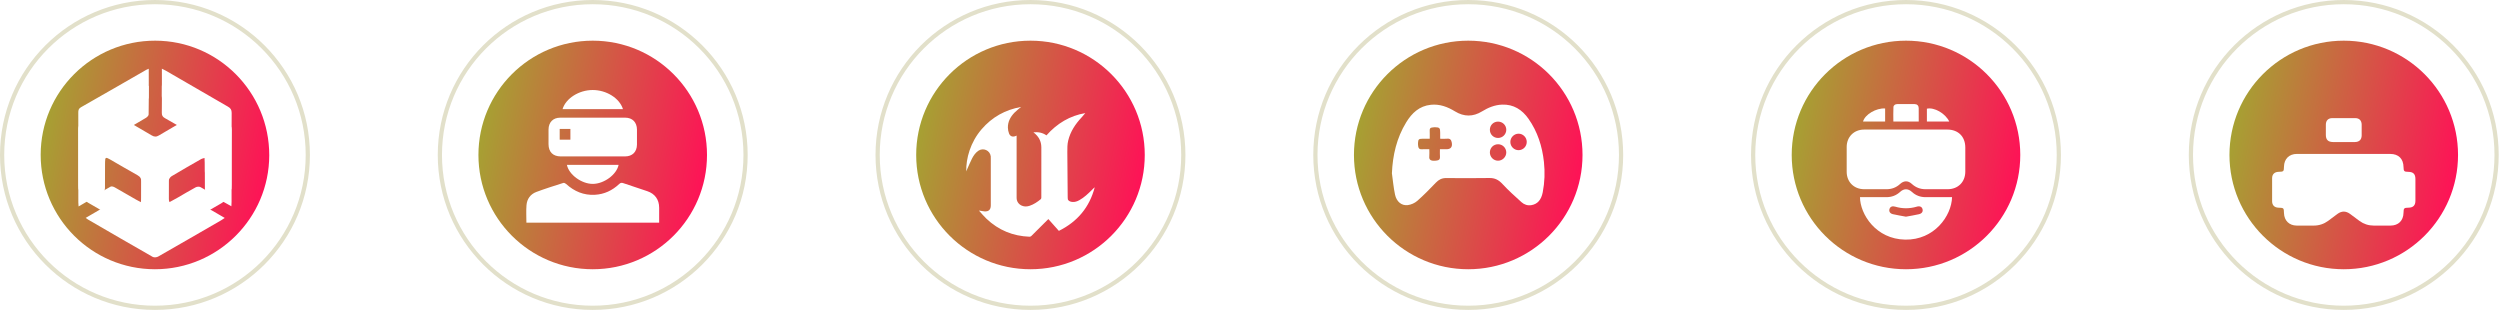 <svg width="484" height="60" viewBox="0 0 484 60" fill="none" xmlns="http://www.w3.org/2000/svg">
<circle cx="114.75" cy="30" r="29.591" fill="white" stroke="#E2E0CA" stroke-width="0.817"/>
<circle cx="114.75" cy="30" r="22.125" fill="url(#paint0_linear_14_1308)"/>
<g filter="url(#filter0_d_14_1308)">
<path d="M101.911 39.842C101.911 38.684 101.84 37.559 101.93 36.447C102.029 35.242 102.701 34.317 103.84 33.892C105.56 33.251 107.315 32.703 109.064 32.145C109.209 32.099 109.465 32.223 109.598 32.346C111.177 33.786 113.007 34.562 115.164 34.444C116.992 34.344 118.554 33.604 119.874 32.357C120.13 32.115 120.333 32.074 120.658 32.186C122.205 32.72 123.761 33.225 125.313 33.744C126.801 34.241 127.611 35.376 127.614 36.956C127.616 37.907 127.614 38.858 127.614 39.84C119.04 39.842 110.5 39.842 101.911 39.842Z" fill="white"/>
<path d="M114.74 27.016C112.682 27.016 110.625 27.019 108.567 27.015C107.06 27.012 106.205 26.16 106.194 24.654C106.187 23.7 106.183 22.746 106.195 21.793C106.214 20.408 107.061 19.519 108.449 19.513C112.648 19.494 116.847 19.495 121.046 19.512C122.456 19.518 123.302 20.41 123.317 21.826C123.327 22.796 123.329 23.767 123.316 24.737C123.297 26.146 122.424 27.009 121.012 27.014C118.921 27.022 116.83 27.016 114.74 27.016ZM108.356 21.695C108.356 22.404 108.356 23.08 108.356 23.774C109.059 23.774 109.735 23.774 110.43 23.774C110.43 23.072 110.43 22.397 110.43 21.695C109.737 21.695 109.073 21.695 108.356 21.695Z" fill="white"/>
<path d="M108.908 17.863C109.534 15.776 112.084 14.165 114.729 14.158C117.404 14.151 119.952 15.743 120.607 17.863C116.712 17.863 112.829 17.863 108.908 17.863Z" fill="white"/>
<path d="M119.762 28.648C119.377 30.544 116.929 32.334 114.756 32.334C112.583 32.334 110.133 30.541 109.751 28.648C113.09 28.648 116.424 28.648 119.762 28.648Z" fill="white"/>
</g>
<circle cx="199.5" cy="30" r="29.591" fill="white" stroke="#E2E0CA" stroke-width="0.817"/>
<circle cx="199.5" cy="30" r="22.125" fill="url(#paint1_linear_14_1308)"/>
<g filter="url(#filter1_d_14_1308)">
<path d="M189.612 37.498C189.935 37.551 190.256 37.627 190.582 37.653C191.403 37.719 191.817 37.328 191.818 36.501C191.819 33.5 191.819 30.498 191.818 27.497C191.818 27.329 191.832 27.159 191.811 26.993C191.663 25.842 190.353 25.264 189.399 25.928C188.843 26.315 188.468 26.863 188.17 27.45C187.798 28.185 187.487 28.95 187.15 29.703C187.123 29.762 187.101 29.824 187.063 29.919C187.013 27.384 187.87 24.273 190.039 21.754C192.069 19.395 194.637 17.969 197.68 17.438C197.259 17.798 196.8 18.133 196.41 18.536C195.627 19.346 195.099 20.296 195.128 21.461C195.138 21.843 195.213 22.244 195.356 22.596C195.582 23.15 196.078 23.3 196.632 23.061C196.679 23.041 196.727 23.021 196.816 22.985C196.816 23.096 196.816 23.183 196.816 23.27C196.816 27.19 196.816 31.11 196.816 35.031C196.816 35.722 197.199 36.287 197.844 36.557C198.344 36.767 198.846 36.738 199.346 36.568C200.155 36.293 200.852 35.824 201.502 35.284C201.572 35.225 201.6 35.083 201.6 34.979C201.605 32.353 201.604 29.727 201.604 27.101C201.604 26.48 201.608 25.86 201.603 25.24C201.594 24.072 201.088 23.153 200.182 22.439C200.154 22.417 200.126 22.396 200.062 22.348C200.995 22.254 201.825 22.403 202.593 22.94C204.641 20.619 207.163 19.119 210.116 18.628C209.918 18.86 209.666 19.176 209.391 19.47C208.187 20.757 207.234 22.187 206.809 23.926C206.629 24.662 206.628 25.412 206.634 26.162C206.659 29.056 206.682 31.95 206.705 34.844C206.705 34.867 206.703 34.89 206.705 34.913C206.731 35.097 206.698 35.327 206.796 35.455C206.98 35.695 207.276 35.796 207.584 35.828C208.085 35.879 208.535 35.722 208.963 35.484C209.891 34.969 210.645 34.239 211.393 33.502C211.57 33.328 211.737 33.142 211.939 32.989C210.927 36.864 208.59 39.646 204.997 41.43C204.319 40.668 203.644 39.911 202.962 39.145C202.66 39.444 202.372 39.726 202.086 40.011C201.279 40.817 200.475 41.627 199.661 42.427C199.581 42.506 199.438 42.566 199.327 42.562C196.106 42.444 193.309 41.294 190.97 39.071C190.469 38.595 190.027 38.055 189.557 37.545C189.575 37.529 189.594 37.514 189.612 37.498Z" fill="white"/>
</g>
<circle cx="284.25" cy="30" r="29.591" fill="white" stroke="#E2E0CA" stroke-width="0.817"/>
<circle cx="284.25" cy="30" r="22.125" fill="url(#paint2_linear_14_1308)"/>
<path d="M269.474 33.553C269.622 30.022 270.397 26.706 272.243 23.683C273.346 21.878 274.789 20.512 277.012 20.286C278.726 20.111 280.251 20.683 281.687 21.563C283.43 22.633 285.184 22.635 286.923 21.563C288.117 20.827 289.387 20.311 290.795 20.255C293.029 20.167 294.684 21.239 295.922 23.006C297.675 25.509 298.576 28.328 298.905 31.346C299.119 33.321 299.052 35.285 298.672 37.235C298.386 38.703 297.658 39.517 296.478 39.716C295.739 39.842 295.078 39.608 294.559 39.142C293.295 38.005 292.026 36.863 290.873 35.617C290.15 34.836 289.412 34.442 288.335 34.462C285.54 34.513 282.743 34.489 279.947 34.472C279.14 34.468 278.541 34.78 277.986 35.359C276.823 36.574 275.644 37.782 274.382 38.89C273.896 39.316 273.188 39.631 272.545 39.709C271.347 39.854 270.373 39.051 270.079 37.684C269.786 36.328 269.668 34.932 269.474 33.553ZM278.769 28.89C279.254 28.89 279.652 28.89 280.051 28.89C280.857 28.89 281.219 28.443 281.067 27.622C280.975 27.123 280.775 26.775 280.158 26.851C279.732 26.904 279.295 26.861 278.819 26.861C278.819 26.409 278.818 26.048 278.819 25.688C278.823 24.778 278.705 24.651 277.792 24.629C277.622 24.625 277.451 24.673 277.28 24.683C276.888 24.707 276.771 24.921 276.789 25.295C276.815 25.802 276.795 26.312 276.795 26.861C276.257 26.861 275.819 26.86 275.382 26.861C274.69 26.863 274.563 26.977 274.526 27.681C274.515 27.908 274.533 28.14 274.571 28.366C274.633 28.731 274.822 28.929 275.24 28.898C275.711 28.862 276.187 28.89 276.718 28.89C276.718 29.413 276.755 29.871 276.709 30.322C276.654 30.856 276.94 31.066 277.384 31.118C277.662 31.152 277.953 31.11 278.234 31.069C278.636 31.01 278.815 30.784 278.777 30.351C278.739 29.895 278.769 29.436 278.769 28.89ZM288.439 29.492C288.429 30.378 289.138 31.108 290.013 31.113C290.883 31.117 291.62 30.378 291.614 29.507C291.609 28.646 290.917 27.943 290.057 27.927C289.164 27.91 288.449 28.601 288.439 29.492ZM290.019 23.544C289.139 23.544 288.452 24.22 288.439 25.097C288.426 26 289.124 26.71 290.024 26.709C290.893 26.707 291.598 26.017 291.616 25.151C291.633 24.265 290.916 23.544 290.019 23.544ZM295.578 27.46C295.57 26.581 294.829 25.859 293.96 25.882C293.106 25.905 292.407 26.619 292.403 27.472C292.398 28.352 293.12 29.077 294 29.074C294.881 29.072 295.588 28.349 295.578 27.46Z" fill="white"/>
<circle cx="369" cy="30" r="29.591" fill="white" stroke="#E2E0CA" stroke-width="0.817"/>
<circle cx="369" cy="30" r="22.125" fill="url(#paint3_linear_14_1308)"/>
<g filter="url(#filter2_d_14_1308)">
<path d="M369.038 21.813C371.687 21.813 374.336 21.811 376.985 21.813C379.117 21.815 380.481 23.176 380.483 25.302C380.485 26.857 380.487 28.413 380.482 29.967C380.476 31.959 379.093 33.349 377.096 33.363C375.66 33.373 374.224 33.366 372.789 33.365C371.773 33.364 370.889 33.037 370.134 32.341C369.403 31.665 368.591 31.674 367.848 32.358C367.106 33.041 366.234 33.362 365.237 33.365C363.785 33.37 362.332 33.376 360.879 33.364C358.909 33.347 357.525 31.955 357.519 29.996C357.514 28.39 357.512 26.783 357.519 25.177C357.526 23.224 358.927 21.822 360.887 21.816C363.603 21.808 366.321 21.814 369.038 21.813Z" fill="white"/>
<path d="M360.093 34.902C360.275 34.902 360.458 34.902 360.641 34.902C362.162 34.902 363.683 34.902 365.203 34.902C366.218 34.902 367.104 34.58 367.86 33.883C368.594 33.205 369.41 33.208 370.147 33.888C370.903 34.584 371.79 34.904 372.806 34.902C374.327 34.901 375.848 34.902 377.368 34.902C377.551 34.902 377.733 34.902 377.917 34.902C377.82 38.557 374.459 43.224 368.844 43.123C363.163 43.022 360.12 38.205 360.093 34.902ZM368.987 38.681C369.834 38.524 370.676 38.395 371.503 38.205C372.096 38.068 372.328 37.682 372.199 37.212C372.072 36.752 371.663 36.573 371.084 36.743C369.688 37.154 368.294 37.154 366.898 36.737C366.352 36.574 365.949 36.747 365.809 37.181C365.657 37.648 365.888 38.062 366.465 38.198C367.292 38.389 368.133 38.52 368.987 38.681Z" fill="white"/>
<path d="M371.466 20.258C369.806 20.258 368.209 20.258 366.553 20.258C366.553 19.324 366.52 18.394 366.569 17.467C366.589 17.099 366.917 16.886 367.302 16.883C368.427 16.874 369.552 16.87 370.678 16.884C371.157 16.89 371.452 17.179 371.462 17.648C371.478 18.499 371.466 19.35 371.466 20.258Z" fill="white"/>
<path d="M364.96 20.261C363.511 20.261 362.1 20.261 360.683 20.261C361.049 18.906 363.207 17.622 364.96 17.729C364.96 18.552 364.96 19.378 364.96 20.261Z" fill="white"/>
<path d="M377.376 20.259C375.913 20.259 374.5 20.259 373.046 20.259C373.046 19.428 373.046 18.602 373.046 17.773C374.451 17.454 376.599 18.66 377.376 20.259Z" fill="white"/>
</g>
<circle cx="453.75" cy="30" r="29.591" fill="white" stroke="#E2E0CA" stroke-width="0.817"/>
<circle cx="453.75" cy="30" r="22.125" fill="url(#paint4_linear_14_1308)"/>
<g filter="url(#filter3_d_14_1308)">
<path d="M453.759 26.532C456.757 26.532 459.755 26.531 462.752 26.533C464.36 26.534 465.301 27.473 465.323 29.089C465.334 29.878 465.45 29.994 466.236 30.001C467.205 30.01 467.623 30.424 467.625 31.386C467.629 32.795 467.63 34.203 467.624 35.612C467.621 36.501 467.183 36.928 466.285 36.939C465.423 36.95 465.337 37.036 465.322 37.909C465.295 39.449 464.336 40.402 462.8 40.406C461.716 40.41 460.632 40.408 459.55 40.406C458.544 40.404 457.629 40.108 456.816 39.519C456.188 39.063 455.577 38.582 454.948 38.129C454.146 37.551 453.347 37.556 452.544 38.137C451.93 38.581 451.332 39.049 450.721 39.497C449.894 40.101 448.965 40.405 447.939 40.406C446.838 40.407 445.736 40.412 444.635 40.405C443.199 40.398 442.225 39.441 442.18 38.004C442.148 36.974 442.148 36.974 441.096 36.938C440.344 36.912 439.885 36.464 439.88 35.707C439.869 34.208 439.868 32.709 439.881 31.21C439.888 30.463 440.357 30.021 441.117 29.999C442.128 29.97 442.156 29.943 442.18 28.966C442.216 27.497 443.186 26.535 444.655 26.532C447.691 26.529 450.725 26.533 453.759 26.532Z" fill="white"/>
<path d="M453.716 24.232C453.03 24.232 452.344 24.237 451.657 24.231C450.73 24.221 450.289 23.784 450.284 22.876C450.28 22.19 450.273 21.503 450.286 20.817C450.3 20.062 450.755 19.605 451.512 19.6C453.011 19.589 454.51 19.588 456.009 19.601C456.757 19.607 457.206 20.075 457.218 20.835C457.229 21.54 457.227 22.244 457.219 22.949C457.21 23.759 456.761 24.213 455.937 24.23C455.198 24.243 454.457 24.231 453.716 24.232Z" fill="white"/>
</g>
<circle cx="30" cy="30" r="29.591" fill="white" stroke="#E2E0CA" stroke-width="0.817"/>
<path d="M29.991 52.125C17.773 52.121 7.866 42.195 7.875 29.969C7.884 17.753 17.817 7.859 30.052 7.875C42.261 7.891 52.147 17.834 52.125 30.073C52.101 42.24 42.178 52.127 29.991 52.125ZM32.816 39.131C32.738 38.849 32.655 38.69 32.655 38.531C32.646 36.257 32.627 33.98 32.672 31.706C32.677 31.409 32.956 31.004 33.222 30.843C35.119 29.703 37.047 28.609 38.97 27.509C39.128 27.419 39.321 27.397 39.613 27.307C39.63 27.684 39.653 27.96 39.653 28.237C39.656 29.879 39.644 31.521 39.665 33.161C39.669 33.419 39.741 33.808 39.914 33.91C41.489 34.836 43.093 35.712 44.795 36.661C44.812 36.262 44.833 36.015 44.833 35.766C44.835 31.129 44.823 26.491 44.85 21.856C44.854 21.251 44.645 20.942 44.136 20.651C40.118 18.347 36.118 16.012 32.11 13.689C31.896 13.565 31.668 13.465 31.34 13.297C31.34 15.139 31.358 16.863 31.327 18.584C31.319 19.087 31.497 19.36 31.925 19.599C33.332 20.383 34.72 21.203 36.11 22.018C36.36 22.165 36.582 22.364 36.891 22.592C36.58 22.805 36.402 22.945 36.208 23.057C34.392 24.111 32.56 25.14 30.762 26.224C30.238 26.54 29.844 26.497 29.345 26.199C27.566 25.138 25.762 24.118 23.973 23.076C23.743 22.941 23.538 22.765 23.216 22.532C23.586 22.297 23.818 22.139 24.059 21.998C25.451 21.187 26.853 20.392 28.232 19.559C28.467 19.417 28.768 19.127 28.775 18.9C28.82 17.068 28.799 15.235 28.799 13.307C28.571 13.406 28.439 13.449 28.322 13.516C24.105 15.936 19.896 18.37 15.666 20.769C15.19 21.04 15.157 21.375 15.157 21.825C15.164 26.519 15.16 31.213 15.164 35.908C15.164 36.124 15.19 36.341 15.212 36.697C16.897 35.716 18.489 34.808 20.051 33.854C20.228 33.745 20.319 33.376 20.323 33.125C20.347 31.455 20.331 29.784 20.337 28.114C20.34 27.188 20.461 27.114 21.247 27.563C23.045 28.593 24.823 29.654 26.635 30.659C27.197 30.97 27.373 31.362 27.364 31.977C27.335 34.05 27.356 36.124 27.35 38.198C27.35 38.467 27.311 38.735 27.278 39.136C26.889 38.932 26.635 38.811 26.391 38.671C24.995 37.868 23.607 37.05 22.2 36.264C21.977 36.139 21.605 36.027 21.424 36.127C19.823 37.012 18.249 37.947 16.593 38.91C16.788 39.053 16.894 39.147 17.011 39.216C21.192 41.641 25.37 44.072 29.57 46.465C29.831 46.613 30.342 46.558 30.624 46.397C34.699 44.078 38.756 41.725 42.816 39.378C43.032 39.254 43.234 39.105 43.512 38.922C41.886 37.98 40.356 37.069 38.796 36.217C38.562 36.089 38.127 36.132 37.878 36.267C36.713 36.893 35.581 37.582 34.433 38.241C33.922 38.54 33.398 38.815 32.816 39.131Z" fill="url(#paint5_linear_14_1308)"/>
<g filter="url(#filter4_d_14_1308)">
<path d="M32.816 39.131C33.396 38.813 33.92 38.538 34.433 38.244C35.581 37.586 36.713 36.896 37.878 36.27C38.129 36.136 38.562 36.093 38.796 36.22C40.356 37.074 41.888 37.985 43.512 38.925C43.234 39.108 43.032 39.257 42.816 39.382C38.756 41.729 34.699 44.081 30.624 46.401C30.342 46.561 29.831 46.617 29.57 46.468C25.37 44.076 21.192 41.644 17.011 39.219C16.892 39.15 16.788 39.058 16.593 38.913C18.249 37.95 19.822 37.015 21.424 36.13C21.605 36.03 21.979 36.143 22.2 36.267C23.607 37.052 24.995 37.871 26.391 38.675C26.635 38.815 26.887 38.936 27.278 39.14C27.309 38.739 27.349 38.469 27.35 38.201C27.355 36.127 27.335 34.053 27.364 31.981C27.373 31.365 27.197 30.973 26.635 30.662C24.823 29.658 23.043 28.596 21.247 27.566C20.461 27.115 20.34 27.19 20.337 28.118C20.331 29.787 20.345 31.459 20.323 33.128C20.319 33.379 20.228 33.749 20.051 33.858C18.489 34.812 16.899 35.719 15.212 36.701C15.19 36.343 15.164 36.127 15.164 35.911C15.162 31.217 15.165 26.523 15.157 21.828C15.157 21.379 15.19 21.044 15.666 20.772C19.896 18.373 24.104 15.941 28.322 13.52C28.439 13.453 28.571 13.409 28.799 13.311C28.799 15.238 28.818 17.072 28.774 18.904C28.769 19.132 28.469 19.421 28.232 19.562C26.853 20.394 25.451 21.189 24.059 22.001C23.817 22.141 23.586 22.3 23.216 22.535C23.538 22.768 23.743 22.945 23.973 23.079C25.764 24.122 27.566 25.143 29.345 26.203C29.844 26.5 30.238 26.543 30.762 26.227C32.561 25.143 34.392 24.113 36.208 23.061C36.402 22.948 36.582 22.808 36.891 22.596C36.583 22.367 36.36 22.17 36.11 22.022C34.72 21.206 33.332 20.387 31.925 19.602C31.497 19.363 31.319 19.09 31.327 18.587C31.358 16.866 31.339 15.143 31.339 13.3C31.669 13.466 31.898 13.568 32.11 13.693C36.118 16.016 40.118 18.349 44.136 20.655C44.645 20.945 44.854 21.254 44.85 21.859C44.822 26.497 44.835 31.132 44.833 35.769C44.833 36.018 44.812 36.267 44.795 36.665C43.092 35.714 41.489 34.839 39.914 33.913C39.741 33.811 39.669 33.422 39.665 33.165C39.643 31.523 39.655 29.882 39.653 28.241C39.653 27.964 39.63 27.687 39.613 27.311C39.321 27.401 39.127 27.423 38.97 27.513C37.047 28.612 35.119 29.706 33.222 30.847C32.954 31.008 32.677 31.412 32.672 31.709C32.627 33.984 32.646 36.258 32.655 38.535C32.655 38.69 32.738 38.849 32.816 39.131Z" fill="white"/>
</g>
<defs>
<filter id="filter0_d_14_1308" x="98.616" y="14.158" width="32.267" height="32.22" filterUnits="userSpaceOnUse" color-interpolation-filters="sRGB">
<feFlood flood-opacity="0" result="BackgroundImageFix"/>
<feColorMatrix in="SourceAlpha" type="matrix" values="0 0 0 0 0 0 0 0 0 0 0 0 0 0 0 0 0 0 127 0" result="hardAlpha"/>
<feOffset dy="3.268"/>
<feGaussianBlur stdDeviation="1.634"/>
<feComposite in2="hardAlpha" operator="out"/>
<feColorMatrix type="matrix" values="0 0 0 0 0 0 0 0 0 0 0 0 0 0 0 0 0 0 0.25 0"/>
<feBlend mode="normal" in2="BackgroundImageFix" result="effect1_dropShadow_14_1308"/>
<feBlend mode="normal" in="SourceGraphic" in2="effect1_dropShadow_14_1308" result="shape"/>
</filter>
<filter id="filter1_d_14_1308" x="183.792" y="17.438" width="31.415" height="31.662" filterUnits="userSpaceOnUse" color-interpolation-filters="sRGB">
<feFlood flood-opacity="0" result="BackgroundImageFix"/>
<feColorMatrix in="SourceAlpha" type="matrix" values="0 0 0 0 0 0 0 0 0 0 0 0 0 0 0 0 0 0 127 0" result="hardAlpha"/>
<feOffset dy="3.268"/>
<feGaussianBlur stdDeviation="1.634"/>
<feComposite in2="hardAlpha" operator="out"/>
<feColorMatrix type="matrix" values="0 0 0 0 0 0 0 0 0 0 0 0 0 0 0 0 0 0 0.25 0"/>
<feBlend mode="normal" in2="BackgroundImageFix" result="effect1_dropShadow_14_1308"/>
<feBlend mode="normal" in="SourceGraphic" in2="effect1_dropShadow_14_1308" result="shape"/>
</filter>
<filter id="filter2_d_14_1308" x="354.246" y="16.875" width="29.507" height="32.786" filterUnits="userSpaceOnUse" color-interpolation-filters="sRGB">
<feFlood flood-opacity="0" result="BackgroundImageFix"/>
<feColorMatrix in="SourceAlpha" type="matrix" values="0 0 0 0 0 0 0 0 0 0 0 0 0 0 0 0 0 0 127 0" result="hardAlpha"/>
<feOffset dy="3.268"/>
<feGaussianBlur stdDeviation="1.634"/>
<feComposite in2="hardAlpha" operator="out"/>
<feColorMatrix type="matrix" values="0 0 0 0 0 0 0 0 0 0 0 0 0 0 0 0 0 0 0.25 0"/>
<feBlend mode="normal" in2="BackgroundImageFix" result="effect1_dropShadow_14_1308"/>
<feBlend mode="normal" in="SourceGraphic" in2="effect1_dropShadow_14_1308" result="shape"/>
</filter>
<filter id="filter3_d_14_1308" x="436.603" y="19.591" width="34.293" height="27.354" filterUnits="userSpaceOnUse" color-interpolation-filters="sRGB">
<feFlood flood-opacity="0" result="BackgroundImageFix"/>
<feColorMatrix in="SourceAlpha" type="matrix" values="0 0 0 0 0 0 0 0 0 0 0 0 0 0 0 0 0 0 127 0" result="hardAlpha"/>
<feOffset dy="3.268"/>
<feGaussianBlur stdDeviation="1.634"/>
<feComposite in2="hardAlpha" operator="out"/>
<feColorMatrix type="matrix" values="0 0 0 0 0 0 0 0 0 0 0 0 0 0 0 0 0 0 0.25 0"/>
<feBlend mode="normal" in2="BackgroundImageFix" result="effect1_dropShadow_14_1308"/>
<feBlend mode="normal" in="SourceGraphic" in2="effect1_dropShadow_14_1308" result="shape"/>
</filter>
<filter id="filter4_d_14_1308" x="11.888" y="13.3" width="36.23" height="39.791" filterUnits="userSpaceOnUse" color-interpolation-filters="sRGB">
<feFlood flood-opacity="0" result="BackgroundImageFix"/>
<feColorMatrix in="SourceAlpha" type="matrix" values="0 0 0 0 0 0 0 0 0 0 0 0 0 0 0 0 0 0 127 0" result="hardAlpha"/>
<feOffset dy="3.268"/>
<feGaussianBlur stdDeviation="1.634"/>
<feComposite in2="hardAlpha" operator="out"/>
<feColorMatrix type="matrix" values="0 0 0 0 0 0 0 0 0 0 0 0 0 0 0 0 0 0 0.25 0"/>
<feBlend mode="normal" in2="BackgroundImageFix" result="effect1_dropShadow_14_1308"/>
<feBlend mode="normal" in="SourceGraphic" in2="effect1_dropShadow_14_1308" result="shape"/>
</filter>
<linearGradient id="paint0_linear_14_1308" x1="85.073" y1="-54.075" x2="151.17" y2="-41.507" gradientUnits="userSpaceOnUse">
<stop stop-color="#79EA20"/>
<stop offset="1" stop-color="#FF1157"/>
</linearGradient>
<linearGradient id="paint1_linear_14_1308" x1="169.822" y1="-54.075" x2="235.92" y2="-41.507" gradientUnits="userSpaceOnUse">
<stop stop-color="#79EA20"/>
<stop offset="1" stop-color="#FF1157"/>
</linearGradient>
<linearGradient id="paint2_linear_14_1308" x1="254.572" y1="-54.075" x2="320.67" y2="-41.507" gradientUnits="userSpaceOnUse">
<stop stop-color="#79EA20"/>
<stop offset="1" stop-color="#FF1157"/>
</linearGradient>
<linearGradient id="paint3_linear_14_1308" x1="339.322" y1="-54.075" x2="405.42" y2="-41.507" gradientUnits="userSpaceOnUse">
<stop stop-color="#79EA20"/>
<stop offset="1" stop-color="#FF1157"/>
</linearGradient>
<linearGradient id="paint4_linear_14_1308" x1="424.072" y1="-54.075" x2="490.17" y2="-41.507" gradientUnits="userSpaceOnUse">
<stop stop-color="#79EA20"/>
<stop offset="1" stop-color="#FF1157"/>
</linearGradient>
<linearGradient id="paint5_linear_14_1308" x1="0.322" y1="-54.075" x2="66.42" y2="-41.507" gradientUnits="userSpaceOnUse">
<stop stop-color="#79EA20"/>
<stop offset="1" stop-color="#FF1157"/>
</linearGradient>
</defs>
</svg>
